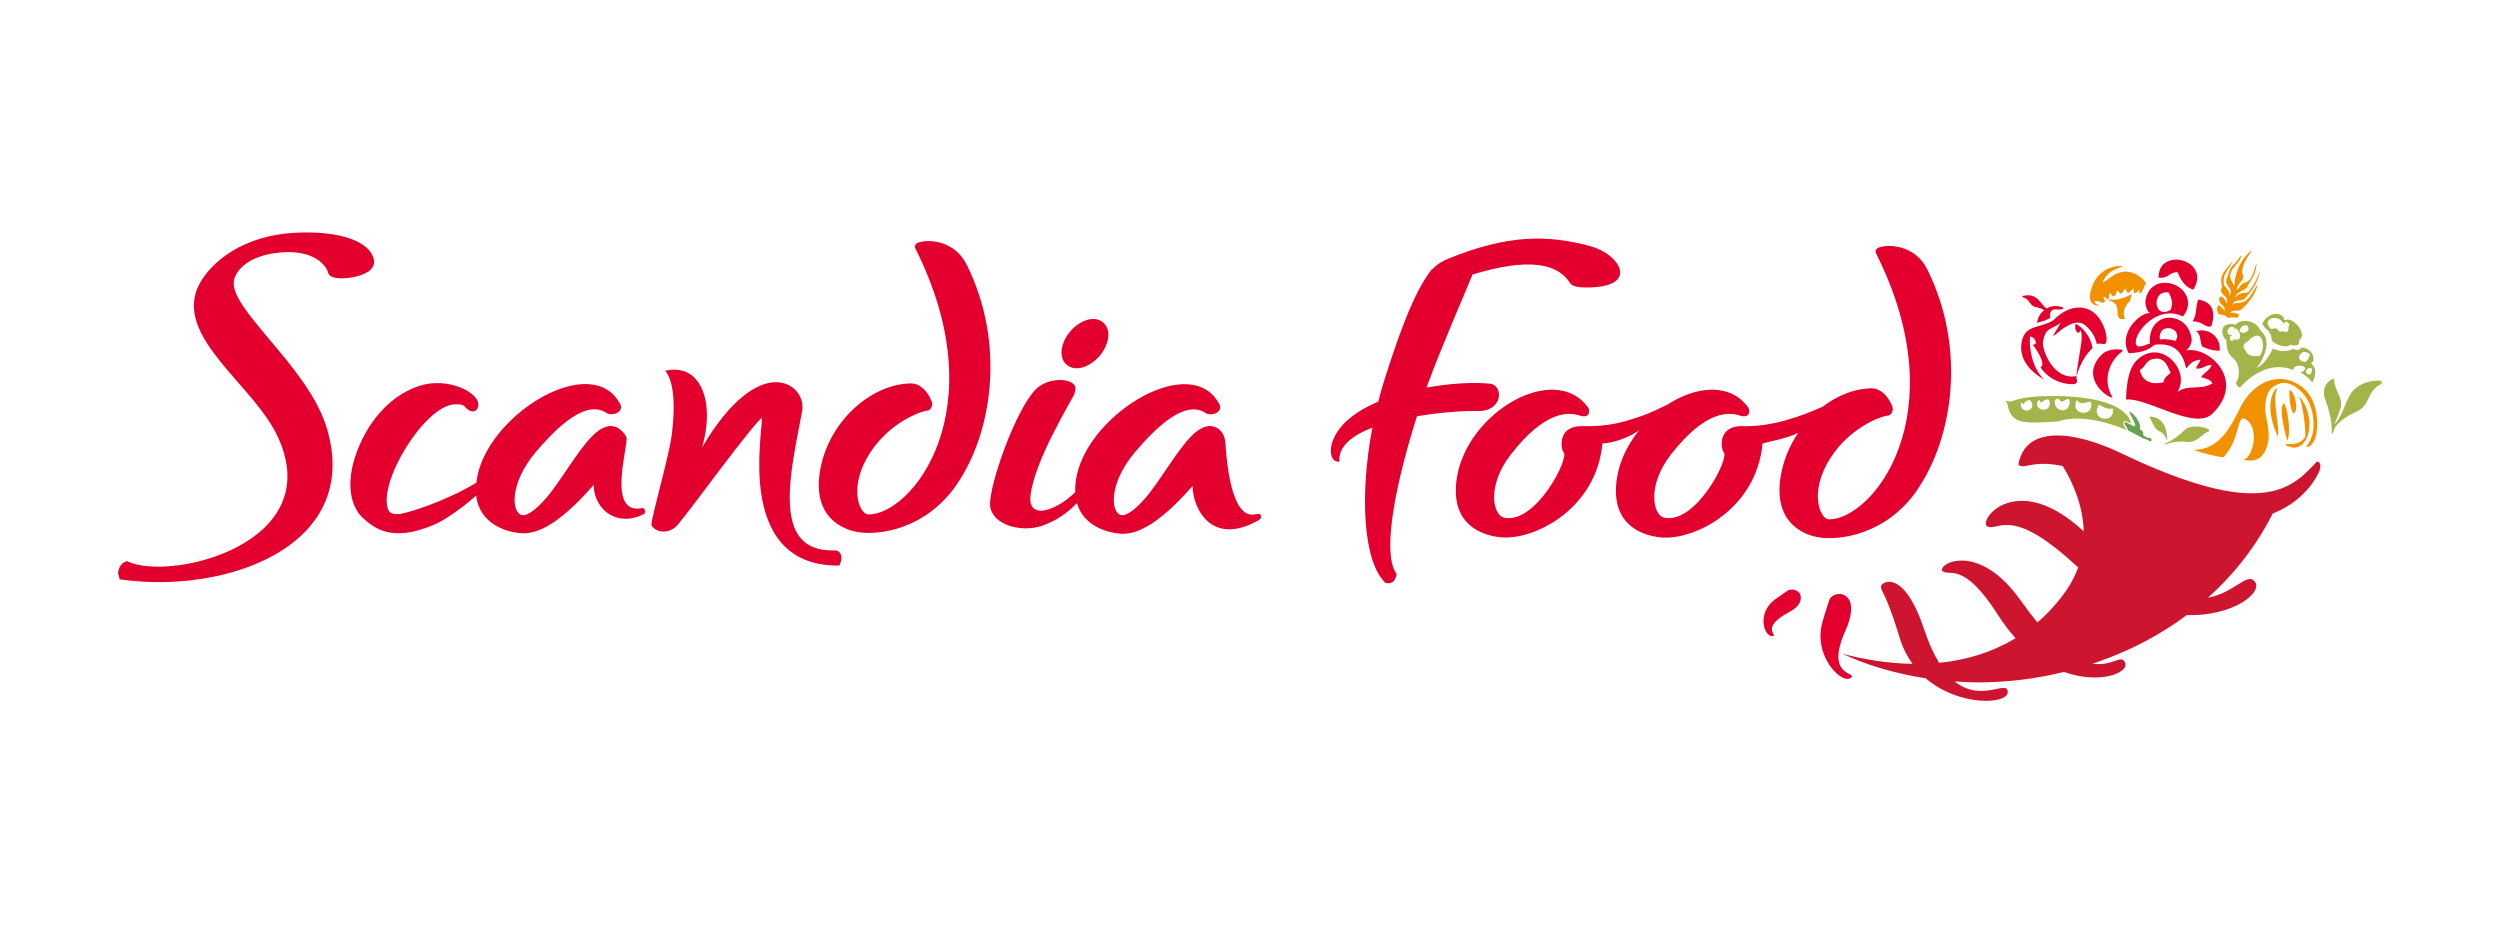 <?xml version="1.0" encoding="UTF-8"?>
<svg id="Layer_1" xmlns="http://www.w3.org/2000/svg" version="1.1" viewBox="0 0 220 82">
  <!-- Generator: Adobe Illustrator 29.5.1, SVG Export Plug-In . SVG Version: 2.1.0 Build 141)  -->
  <defs>
    <style>
      .st0 {
        fill: #f19100;
      }

      .st1 {
        fill: #cd1530;
      }

      .st2 {
        fill: #68a250;
      }

      .st3 {
        fill: #e3002e;
      }

      .st4 {
        fill: #a4b34a;
      }
    </style>
  </defs>
  <path class="st3" d="M96.79,31.29c.74-.88,1.11-2.26.25-2.94-.85-.67-2.14-.05-2.88.84-.74.88-1.11,2.26-.25,2.94.85.67,2.13.05,2.88-.84"/>
  <path class="st3" d="M32.37,23.93c.34-.23.63-.59.54-1.07-.31-1.55-2.86-2.61-7.07-2.37-4.38.25-7.24,2.5-8.3,4.52-1.23,2.34.1,4.62,1.83,6.78.87,1.09,1.89,2.19,2.82,3.31.93,1.12,1.75,2.23,2.27,3.37,4.32,9.37-9.36,12.68-13.17,10.96l-.11-.05-.12.04c-.4.16-.55.48-.62.73-.03.11-.05.22-.05.32l.15.51c9.26,1.36,21.27-2.87,18.25-13.2-.83-2.86-3.08-5.53-4.99-7.8-1.98-2.35-3.46-4.13-3.21-5.33.17-.79,1.16-2.16,4.06-2.43,2.9-.27,4.04,1.08,4.22,1.77.06.22.24.32.38.38.15.06.33.09.52.11.38.04.86,0,1.32-.09.46-.09.92-.24,1.27-.47"/>
  <path class="st3" d="M85.08,23.32c-.7-1.41-1.85-1.91-2.77-2.06-.45-.07-.86-.05-1.16,0-.15.02-.28.06-.37.1-.31.13-.29.39-.24.48,7.19,14.29-.35,23.49-4.13,23.43-.79-.01-1.79-2.43.16-5.43,1.73-2.66,4.4-3.64,5.03-3.7.18-.02.29-.15.34-.24.05-.1.09-.22.1-.33.03-.23-.65-1.85-1.9-1.83-3.43.05-7.28,3.31-7.99,7.78-.63,3.97,1.96,5.1,3.44,5.32,1.73.26,5.86-.22,8.6-4.2,3.15-4.58,4.31-12.43.89-19.33"/>
  <path class="st3" d="M56.51,44.71c-3.08.63-1.31-5.1-1.37-6.18l-.05-.14c-.7-1.09-1.57-1.1-2.41-.5-.76.54-1.55,1.62-2.31,2.72-.38.56-.77,1.14-1.16,1.7-.38.55-.76,1.07-1.14,1.51-.78.91-1.64,1.62-2.16,1.5-.89-.2-1.11-2.75,1.23-5.53,3.33-3.95,5.17-4.2,6.28-3.42l.09.04c.25.07.53.05.74-.05.21-.09.45-.31.39-.65l-.03-.08c-2.38-4.76-11.42.62-12.59,6.22-.05.22-.07.43-.1.63-2.89,1.73-6.09,2.66-6.69,2.74-.65.08-.97-.07-1.09-.41-.85-2.47,3.25-9.13,5.88-9.23.04,0,.2,0,.38,0,.21.02.34.06.45.15l.09.1c.06.06.13.13.2.18.06.05.17.13.3.17.2.06.4.01.52-.15.09-.12.12-.27.13-.36.12-1.14-2.72-2.55-5.23-1.7-1.85.62-3.87,2.17-5.19,5.13-1.31,2.94-.98,5.36.29,6.5.97.87,2.53,2.19,6.31.54,1.01-.44,2.68-1.66,3.63-2.54.3,2.57,2.75,3.23,3.9,3.32,1.18.1,3.08-.39,6.44-4.25.05,2.26,2.15,3.79,4.48,2.53,0,0,.2-.39-.23-.53"/>
  <path class="st3" d="M110.5,45.25c-.97.24-1.63-.64-2.08-2.24-.36-1.31-.51-2.87-.58-3.97-.08-1.25-.91-1.56-1.4-1.55-.36,0-.88.26-1.22.54-.7.58-1.42,1.56-2.12,2.58-.38.56-.77,1.14-1.16,1.7-.38.55-.76,1.07-1.14,1.51-.78.91-1.64,1.62-2.16,1.5-.89-.2-1.11-2.75,1.23-5.52,3.33-3.95,5.17-4.2,6.28-3.42l.09.04c.25.07.53.05.74-.05.21-.09.45-.31.39-.65l-.03-.08c-2.38-4.76-11.42.62-12.59,6.22-.11.54-.15,1.02-.13,1.45-.88.86-1.84,1.41-2.65,1.59-.53.12-1.44.06-1.29-1.27.18-1.57,1.06-3.62,1.92-5.33.43-.85,1.07-2.07,1.39-2.62l.38-.68.12-.21c.05-.09.07-.15.07-.17l.06-.27.02-.11v-.16c-.22-.84-2.38-.91-3.46.15-1.79,1.75-4.18,8.54-4.05,10.25.13,1.7,2.72,2.42,4.57,1.79,1.16-.4,2.21-1.09,3.07-2,.59,2.06,2.73,2.61,3.78,2.69,1.18.1,3.06-.39,6.39-4.19.08,2.26,1.84,5.25,5.78,3.03,0,0,.27-.12.25-.37-.03-.35-.46-.17-.46-.17"/>
  <path class="st3" d="M73.41,48.44c-2.84.06-3.78-1.64-3.9-4.09-.06-1.24.09-2.65.32-4.07.23-1.43.53-2.86.76-4.12.43-2.36-3.71-5.45-8.81,3.22,1.2-4.15-.2-7.48-3.25-6.75.02.02.06.06.11.13.1.13.23.37.36.76.25.79.43,2.22.12,4.7-.24,1.93-1.67,6.8-1.79,7.89v.11s.06.09.06.09c.49.66,1.56.61,2.18-.06.27-.29.84-1.03,1.54-1.95.7-.93,1.56-2.07,2.4-3.18,1.62-2.13,3.1-4.02,3.54-4.36v.09c0,.12-.02.28-.03.48-.04.4-.09.93-.13,1.55-.09,1.26-.14,2.86.08,4.45.45,3.19,2.03,6.42,6.7,6.44h.2s.1-.25.12-.34c.02-.08.05-.2.05-.33,0-.26-.11-.68-.63-.67"/>
  <path class="st3" d="M168.73,43.08c3.15-4.58,4.31-12.43.89-19.33-.69-1.41-1.85-1.91-2.77-2.06-.46-.07-.86-.06-1.16,0-.15.02-.27.06-.37.1-.31.13-.29.39-.24.48,7.19,14.29-.36,23.49-4.14,23.43-.79-.01-1.79-2.43.16-5.43,1.72-2.66,4.4-3.64,5.03-3.7.18-.02.29-.15.34-.24.06-.1.09-.22.1-.33.03-.23-.65-1.85-1.9-1.83-1.44.02-2.96.61-4.28,1.62-1.87.84-4.47,1.79-7.03,1.71-2.26-.07-1.92,2.05-1.67,2.3.52.52-2.47,6.38-5.26,5.75-.95-.22-1.54-2.77.6-5.54,3.03-3.91,5.12-3.78,6.14-3.42.54.15.86-.06.73-.62l-.05-.1c-1.59-2.22-4.6-1.91-7.16-.24-1.41.7-2.13.95-2.64,1.12-1.12.37-2.59.82-4.78.75-2.26-.07-1.92,2.05-1.67,2.3.52.52-2.47,6.38-5.26,5.75-.95-.22-1.54-2.77.6-5.54,3.02-3.91,5.12-3.78,6.14-3.42.54.15.86-.06.73-.62l-.05-.1c-2.93-4.09-10.71.4-11.57,6.26-.61,4.17,2.41,5,3.83,5.15,3.02.31,8.48-2.53,8.99-8.26.76,0,2.28-.45,3.24-1.17-1,1.24-1.74,2.71-1.97,4.29-.61,4.17,2.41,5,3.83,5.15,3.02.31,8.48-2.53,8.99-8.26.66-.2,2.11-.42,3.15-.95-.77,1.13-1.33,2.45-1.56,3.9-.63,3.97,1.96,5.1,3.44,5.32,1.73.26,5.86-.22,8.6-4.2"/>
  <path class="st3" d="M124.69,36.63c2.31-.39,4.49-.49,5.25-.46,2.36.11,2.41-2.3,1.15-2.41-1.45-.14-3.49-.03-5.55.35.05-.13.09-.27.14-.4,1.01-2.8,3.41-8.32,3.9-9.55,3.68-1.12,7.19-1.48,8.58.75.21.34.97.4,1.55.39,4.65-.05,2.81-2.93.3-3.62-3.84-1.06-7.4-1.03-12.6,1.1-.55.23-.97.51-1.26.81-.05.05-.11.08-.16.13-1.67,2.06-3.13,6.47-4.19,9.8-.19.6-.36,1.21-.51,1.82-2,.85-3.6,2.06-4.08,3.67-.21.7-.11,1.68.66,1.62-.13-1.35,1.14-2.32,2.9-3-1.12,5.86-.83,11.8,1.15,13.66.58.17.9-.24.96-.67l.02-.12-.08-.1c-1.26-2.1.2-8.5,1.87-13.77"/>
  <path class="st0" d="M196.06,27.98c.36-.08.62-.07.81,0,.09-.08.14-.18.16-.33-.47-.13-.56-.2-.8-.08.26-.4.61-.11.96-.31.47-.36,1.02-1,1.35-1.78.08-.18.2-.49.08-.36-.57.79-.64,1.31-1.4,1.5-.41.1-.48-.07-.78.23.21-.57.66-.32,1.06-.52.65-.75,1.07-1.21,1.34-2.29.03-.11-.02-.15-.05-.05-.23.87-.93,1.71-.95,1.75-.45,0-.88.09-1.16.46.1-.49.75-.59,1.04-.89.42-.88.7-.85.85-1.99.02-.13-.02-.15-.05-.02-.3,1.03-.48,1.37-.86,1.54-.49,0-.74.86-.84.58.2-.67.8-.73.49-1.37-.03-.72.41-1.33.78-1.9.05-.08.02-.13-.08-.03-.42.43-1.09,1.08-1.35,2.57-.04.21.04.33-.09.44-.14-.44-.41-.54-.28-1.05.17-.65.65-.73.92-1.49.05-.13-.03-.12-.11.01-.41.72-.82.7-1,1.53-.07.31-.27.38-.16.84.13.31.57.56.26,1.06.02-.41-.23-.64-.49-.93-.16-.94.28-1.18.72-1.98.06-.11,0-.09-.09.02-.59.78-1.07,1.05-.8,2.05-.02.21-.16.3-.06.5.16.38.64.39.48,1.04-.1-.27-.23-.59-.61-.64-.28.81.55.66.42,1.27-.18-.17-.19-.38-.58-.49-.18.31-.08.58.09.8.39,0,.72.16.78.33"/>
  <path class="st0" d="M184.71,26.86h.04c-.05-.01-.11-.03-.17-.05-.18-.06-.45-.37-.07-.32.34.04.45.18.61.14.04-.04.08-.08.13-.12,0-.12-.19-.29-.13-.37.07-.1.23.15.36.19.03-.02.06-.04.1-.06.02-.1,0-.29.06-.43.09-.16.16.16.29.24.06-.03.13-.06.21-.08.09-.13.1-.36.17-.42.08-.07.14.21.3.25.15.04.32-.36.41-.43.09-.07.09.34.23.36.14.02.35-.26.45-.34.09-.09.02.28.11.35.1.07.31-.08.43-.25.12-.17-.05.3.06.31.12.02.39-.44.42-.72.02-.13.1-.05.15.09.03-.48-.62-1-1.26-1.21-1.28-.44-2.29.87-2.58.87.5-1.29,1.86-1.33,1.78-1.43-.03,0-.18-.02-.23-.02-1.25.04-2.05.75-2.42,1.66-.38.9-.4,1.85.55,1.82"/>
  <path class="st0" d="M187.44,26.5c0-.08.03-.18.07-.29.28-.83-.26.33-1.97.14-.07.16.81.09.79.96,0,.28,0,.7.32.77.02,0,.04.01.07.01.1-.02.2-.02.27,0h.05c-.17-.19-.18-.72-.05-.99.12-.26.27-.46.45-.61"/>
  <path class="st4" d="M200.66,28.14c.16.12.25.23.28.33.09-.09.21-.16.3-.17.25.18.25.34.14.44.06.15-.03.41-.15.5-.19,0-.29-.06-.35-.13-.02.04-.05.06-.07.08-.29,0-.39-.13-.38-.25-.09,0-.17-.02-.25-.06-.12.05-.25.08-.35.07-.78-.83.27-1.2.82-.82M199.92,29.95c.3.42,1.43.74,1.62.36.2.14.59.1.73,0,.05-.13.06-.26.05-.4.77-.4-.41-2.04-1.19-1.75-.07-.02-.12-.02-.16,0,.04-.06,0-.23-.06-.29-.62-.59-1.56-.03-1.84.64.09.11.18.22.26.36.42.3.59.68.58,1.09"/>
  <path class="st4" d="M198.87,31.3c-.84.14-1.21-.14-1.27-.51-.35-.14-.13-.66.23-.76.19-.25.48-.46.82-.5.64.08.59,1.34.22,1.77M197.09,29.14c-.02-.26.34-.62.64-.5.48.5-.38.87-.64.5M196.92,29.87c-.13.05-.25.02-.35-.06,0,.1-.02.19-.1.17-.24.09-.4-.39-.08-.45,0-.03-.01-.06-.02-.09-.08.06-.17.06-.22-.01-.37-.18.05-.91.48-.59,0,.03.01.07.01.1.04-.01.07-.02.11-.03.43.18.49,1.03.16.96M203.26,31.16c-.04.3-.15.5-.39.69-1.03-.02-.43-1.36.39-.69M203.34,32.37c.2.07.09.47-.05.59-.65-.03-.31-.62.05-.59M196.76,28.57c-1.67-.37-1.23,1.19-.84,1.34,0,1.11.32,1.35.72,1.74.2.19.43.64.37,1.17-.03.28,0,.52-.23.81,0,0-.05.31.34.48,1.28-1.46,3.02-2.23,4.69-1.55.01-.52,1.04-.46,1.06-.12-.03.13-.27.33-.43.31.04.04.86.56,1.02.9.34-.5.41-1.27,0-1.56-.03-.06-.05-.1-.09-.13.08-.06.15-.13.22-.22.03-.77-.5-1.12-1.08-1.16-.04.15-.34.34-.71.11,0,0-.76.48-1.79-.02-.56,1.16-.96,1.42-1.43,1.73.69-.89,1.35-2.49.39-3.25-.6-1.25-2.06-.97-2.2-.57"/>
  <path class="st3" d="M178.02,26.16c.16.05.27.1.41.23.16.15.3.54.71.63.37.08.6.17.75.27-.33.27-.58.65-.63,1.12.49-.12.85-.24,1.19-.45-.17-.33.05-.67.27-.72.25-.06.74.1.9-.14-.51-.26-1.07-.21-1.53.05-.37-.3-.63-.79-1-1-.33-.19-.69-.2-1.03-.12-.13.03-.11.13-.05.15"/>
  <path class="st3" d="M179.88,33.39c-.97-.91-1.35-2.61-1.24-3.79.57.12.7.87.22.7.4.5,1.23,1.81.7,2.02.4.64,1.45,1.56,3.01,1.48.4-.17.09-.48.16-.71-2.03.43-3.1-2.37-2.94-3.1.27-1.2.62-.93,1.56-1.57-1.87,3.01.7-1.03,2.17.22.56.48.88,1.05,1,1.64.47-.2.88.39.86-.55-.07-.64-.3-1.27-.72-1.81-.92-1.2-2.59-1.17-3.96.26-1.12.72-2.49.34-2.79,1.89-.3,1.58.81,2.64,1.96,3.33"/>
  <path class="st3" d="M182.77,32.98c.28-.94.74-1.74,1.37-2.36-.14-.99-.9-1.88-1.49-2.12-.17.64.33,1.09.43.52.3.66-.07,1.72-.36,4,.02,0,.04-.02.06-.03"/>
  <path class="st4" d="M209.35,33.49c-.75,0-1.53.19-2.15.76-.79.73-.93,2.26-1.78,3.1.16-.4.45-1.06.56-1.46.24-.85-.57-1.6-.57-2.43,0-.17-.14-.12-.29-.03-.26.17-.89.7-.49,1.75.66,1.71.57,2.97.57,2.97.3.08-.27-.82,2.24-1.96.84-.38,1-1.3,1.29-1.7.25-.35.48-.52.79-.68.14-.08.14-.32-.16-.32"/>
  <path class="st3" d="M186.72,30.96c.16-.11.05-.18-.14-.2-.68-.06-1.29.05-1.76.58-1.75,1.97.64,3.68,1.09,3.65-1.07-1.79,0-3.49.81-4.03"/>
  <path class="st3" d="M193.26,29.16c.45.23.31.91.54,1.34.44.18.87.37,1.53.36.12-1.22-.99-2.05-2.07-1.71"/>
  <path class="st3" d="M194.6,28.71c.41-1.34.07-2.14-1.15-2.35-.29.71-.07,1.24-.51,1.93.82-.07,1.2.64,1.65.41"/>
  <path class="st3" d="M191.63,23.95c.29.71.66,1.33,1.38,1.54,1.63-2.64-3.07-3.83-3.06-1.06.9.12.9-.49,1.68-.48"/>
  <path class="st3" d="M190.85,25.75c.24.43.43,1,.15,1.52-1.49.91-1.72-1.81-.15-1.52M191.46,30c-.39-.12-.83-.19-1.39-.13-.21-1.58,2.09-1.08,1.39.13M190.39,33.64c-1.16.25-1.86-.11-2.09-1.08.46-.24.49-.7,1-.92,1.14-.35,1.39.47,1.72,1.18-.3.23-.61.45-.63.82M189.2,27.56c-.75-.15-2.89,1.72-1.87,3.53,1.08-.07,1.66-.22,2.27-.75,1.86-.23,2.48.77,2.79,2.09.28-.38.61-.74,1.25-.78-.05.31-.34.46-.38.77.54.12.87-.36,1.36-.29-.05.35-.79.79-.93,1.06.27.08.97.23.99.57-1.21.63-2.02.02-3.07.73,1.21-1.85-1.39-4.76-3.5-2.86-.97.88-.99,2.84-1.02,3.53,1.76-.22,6.04,2.73,7.56,1.28,3.09-2.95-.29-6.02-2.28-5.6.28-.21.47-.53.5-.92-.22-2.59-3.87-2.76-3.69.33-.26,0-.65.33-1.1.21-.72-.63,1.55-3.82,4.02-2.61.99-1.23.2-2.5-.91-2.86-1.05-.33-2.13.09-2.38,1.39-.07.38.11,1.06.4,1.17"/>
  <path class="st0" d="M201.22,39.21c.37.17.76.28,1.13.06,1.35-.79,1-3.39-.04-4.39.38.88.59,2.81.56,3.54-.52.85-1.43.6-1.69.66-.11.03-.07.09.04.13"/>
  <path class="st0" d="M201.48,34.28c-.04.44.01,1.61.32,2.08.45.04.32-1.68-.32-2.08"/>
  <path class="st0" d="M200.43,38.4c.26-.67-.53-3.15-.05-4.17.14-.34-1.43.81.05,4.17"/>
  <path class="st0" d="M200.98,35.49c-.56.35.29,3.28.29,3.28.38-.53.02-3.03-.29-3.28"/>
  <path class="st0" d="M203.9,37.73c.11-2.24-.72-3.66-2.32-4.22-1.79-.62-3.53.61-4.36,2.21-.77,1.51-1.77,3.89-4.16,3.86.47.24,2.28.68,2.61.65,1.55-1.7,1.13-3.81,1.94-3.34,1.23.72.72,3.27-.18,3.57.15.07.65.07.82.06.5-.04,1.17-.47,1.36-1.74.17-1.13-.31-2.02-.27-2.97.05-1.52.7-1.91,1.4-2.09.92-.24,3.14,1.09,2.82,4.21-.09.48-.28,1.02-.63,1.36.37.18.91-.46.97-1.56"/>
  <path class="st2" d="M186.99,37.15c-.2-.03.23.53.31.75.42.2.85.43,1.28.67.17.05.38.11.56.23.29.19.18-.22.13-.26-.1.03-.3-.02-.44-.09-.11-.06-.18-.12-.24-.17.05-.15.04-.35-.27-.49.01-.09,0-.16,0-.27-.04-.59-.76-1.29-.91-1.28-.15.02.57,1.01.48,1.25-.05.13-.65-.31-.9-.35"/>
  <path class="st4" d="M177.84,35.45c.09-.13.22.23.27.08.05-.18.47-.46.61-.23.57.95-1.06,1.19-.87.15M179.31,35.28c.12-.1.24-.08.25.14-.01.1.69-.58.8-.11.22,1.07-1.41.93-1.04-.04M180.83,35.22c.13-.1.29-.27.49.07.14.26.74-.49.8-.03.16,1.19-1.46,1.08-1.29-.05M182.73,35.23c.13-.09.05.21.5.25.27.03.75-.26.79-.05.25,1.33-1.87,1.12-1.29-.2M184.69,35.65c.14-.08.65.48,1.23.28.28,1.45-2.06,1.06-1.23-.28M176.68,35.69c.36,1.79,1.71,1.52,4.36,1.41,2.22-.74,4.98.27,6.07.74-.09-.23-.45-.64-.17-.78.14-.03.44.12.6.21-.24-1.26-2.37-2.55-7.59-2.41-2.93.08-2.72.67-3.41.4-.11-.04.2.35.14.44"/>
  <path class="st4" d="M192.44,38.89c.91.11,1.35-.73,1.92-.93.11-.04.05-.12-.04-.2-.17-.13-1.48-.48-2.07.08-.97.94-1.78,1.23-1.78,1.23.01.22.56-.36,1.98-.18"/>
  <path class="st4" d="M189.95,37.92c.73.3.67.93.76.82,0,0,.13-1.96-1.44-2.08-.08,0-.14.02-.1.08.21.31.42,1.03.79,1.18"/>
  <path class="st1" d="M203.87,40.64c-2.15,2.29-4.73,5.22-17.24-.77-4.06-1.94-8.36-2.51-9.01.98.03.12.18.16.28.18.47.08,1.29-.5,3.62-.02.93,1.49,1.78,3.54,1.85,5.75-5.85-5.42-9.25-1.07-8.52-.45,1.03.52,2.02-1.89,7.73,3.36.1.09.2.17.3.26-.25.69-.59,1.37-1.06,2.05-.75,1.06-1.59,1.99-2.53,2.79-.46-.55-.94-1.18-1.45-1.9-3.75-5.31-7.34-3.24-6.92-2.63.64.57,1.82-.98,4.93,3.92.49.76,1,1.43,1.52,2-1.96,1.19-4.22,1.92-6.73,2.17-.45-.74-.89-1.68-1.3-2.9-1.8-5.41-3.69-4.21-3.79-3.91-.04.12-.03.28.09.51.27.49.77,1.59,1.54,4.12.27.88.65,1.62,1.12,2.27-2.13-.04-4.23-.37-6.16-.89,2.03.96,4.53,1.73,7.32,2.16,2.92,2.5,7.17,2.3,7.22,1.24.05-1.22-2.28.96-4.67-.96.68.05,1.37.08,2.07.08,2.55,0,5.08-.31,7.55-.92,3.15,1.13,5.74.07,5.38-.81-.33-.81-1.14.36-2.86.08.11-.04.21-.06.31-.1,3.21-1.11,5.83-2.57,7.97-4.17,4.08.11,6.73-1.98,6-2.94-.67-.89-1.75.96-4.13,1.41,2.85-2.56,4.63-5.28,5.7-7.41,2.32-.91,3.58-2.58,4.07-3.66.32-.71-.06-1.02-.21-.87"/>
  <path class="st3" d="M162.39,55.52c.62-1.38.65-2.4.22-2.9-.58-.67-1.51-.27-1.64.21-.16.54-.31.89-.6,1.93-.86,3.07,1.86,5.64,2.57,4.83.37-.43-2.33-.12-.55-4.07"/>
  <path class="st3" d="M157.32,51.97c-.3.22-.53.35-1.11.77-1.7,1.25-.94,3.4-.18,3.23.4-.09-1.17-.74,1.46-2.13.92-.49,1.05-1.05.96-1.44-.12-.52-.86-.62-1.13-.43"/>
</svg>